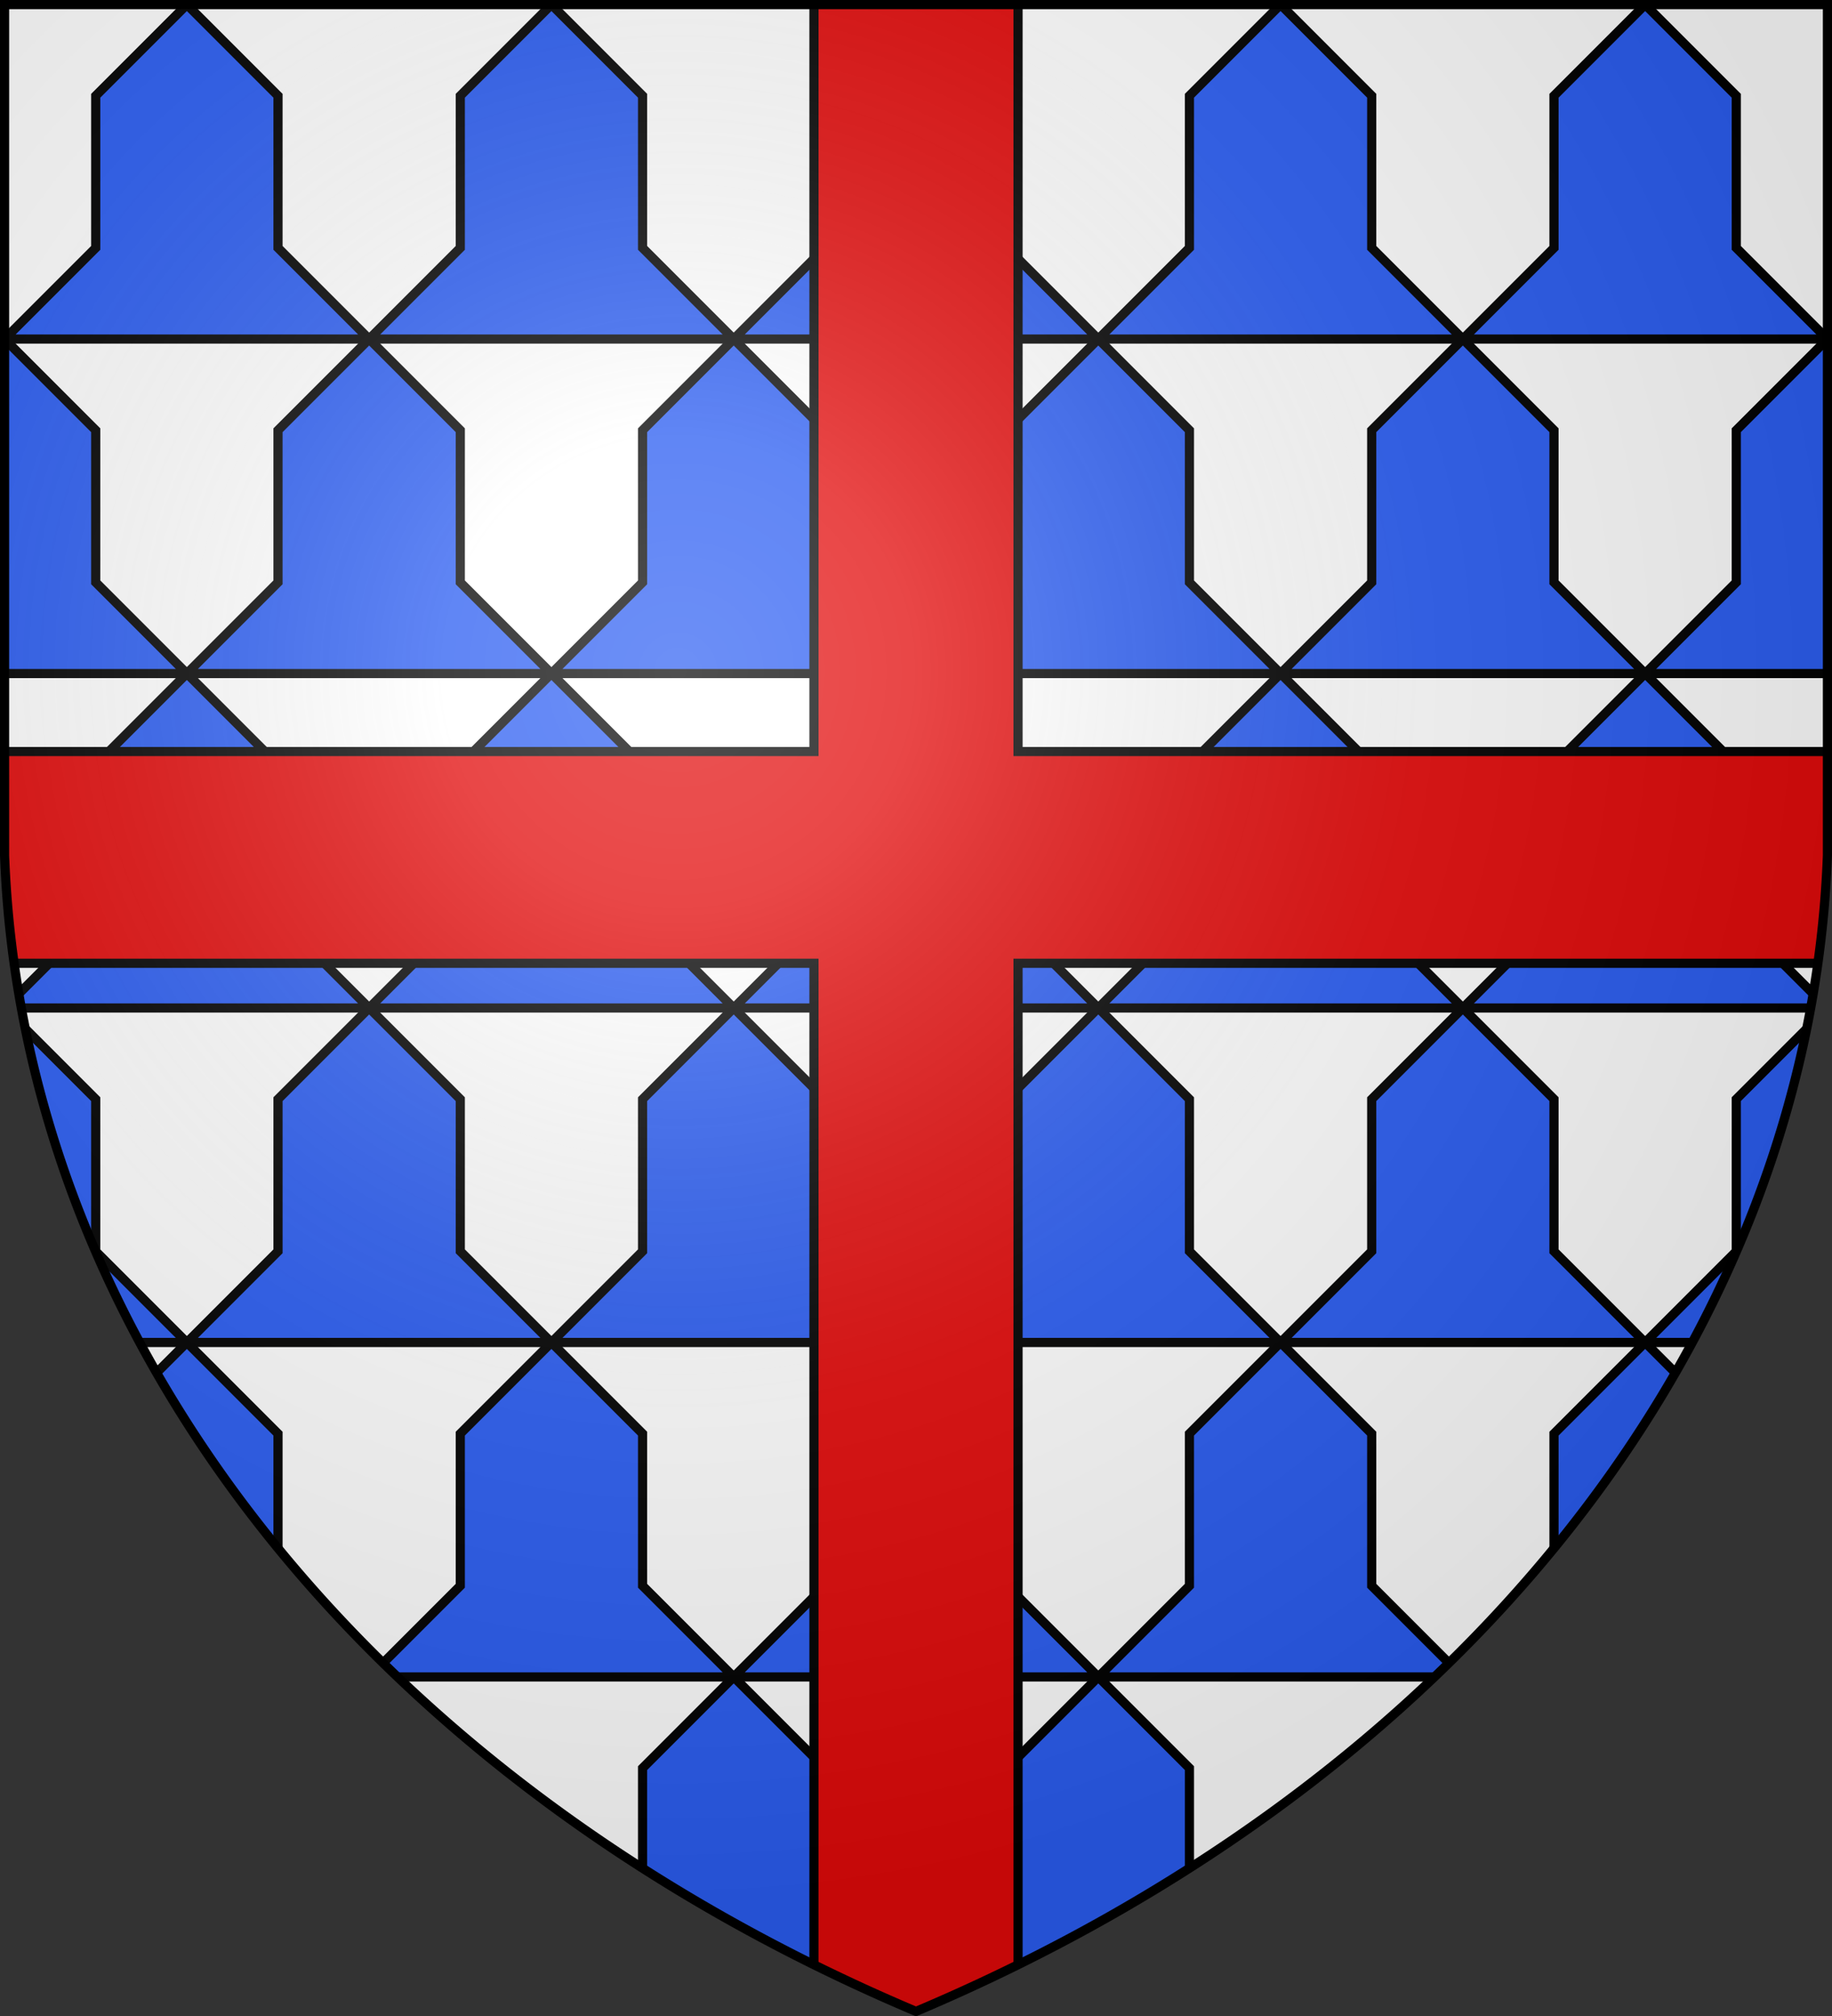 <svg width="600" height="660" xmlns="http://www.w3.org/2000/svg" xmlns:xlink="http://www.w3.org/1999/xlink"><rect width="100%" height="100%" fill="#333333" stroke="none"/><defs><radialGradient id="g" cx="221" cy="226" fx="221" fy="226" r="300" gradientTransform="matrix(1.353 0 0 1.349 -77 -85)" gradientUnits="userSpaceOnUse"><stop stop-color="#FFF" stop-opacity=".31"/><stop offset=".19" stop-color="#FFF" stop-opacity=".25"/><stop offset=".6" stop-color="#6B6B6B" stop-opacity=".13"/><stop offset="1" stop-opacity=".13"/></radialGradient><clipPath id="b"><path id="a" d="M1.5 1.5h597V280A570 445 0 0 1 300 658.5 570 445 0 0 1 1.5 280Z"/></clipPath></defs><use xlink:href="#a" fill="#FFF"/><g stroke="#000" stroke-width="3"><g clip-path="url(#b)"><g id="f"><g id="e"><path id="c" d="m61.2 1.5 29.85 29.85v49.8L120.9 111H1.5l29.85-29.85v-49.8z" fill="#2B5DF2"/><g id="d"><use xlink:href="#c" x="119.4"/><use xlink:href="#c" x="238.8"/></g><use xlink:href="#d" x="238.8"/></g><use xlink:href="#c" x="-59.7" y="109.5"/><use xlink:href="#e" x="59.7" y="109.5"/></g><use xlink:href="#f" y="219"/><use xlink:href="#f" y="438"/><path d="M266.58 0h66.84v246.04H600v69.32H333.42V660h-66.84V315.36H0v-69.32h266.58Z" fill="#E20909"/></g><use xlink:href="#a" fill="url(#g)"/></g></svg>